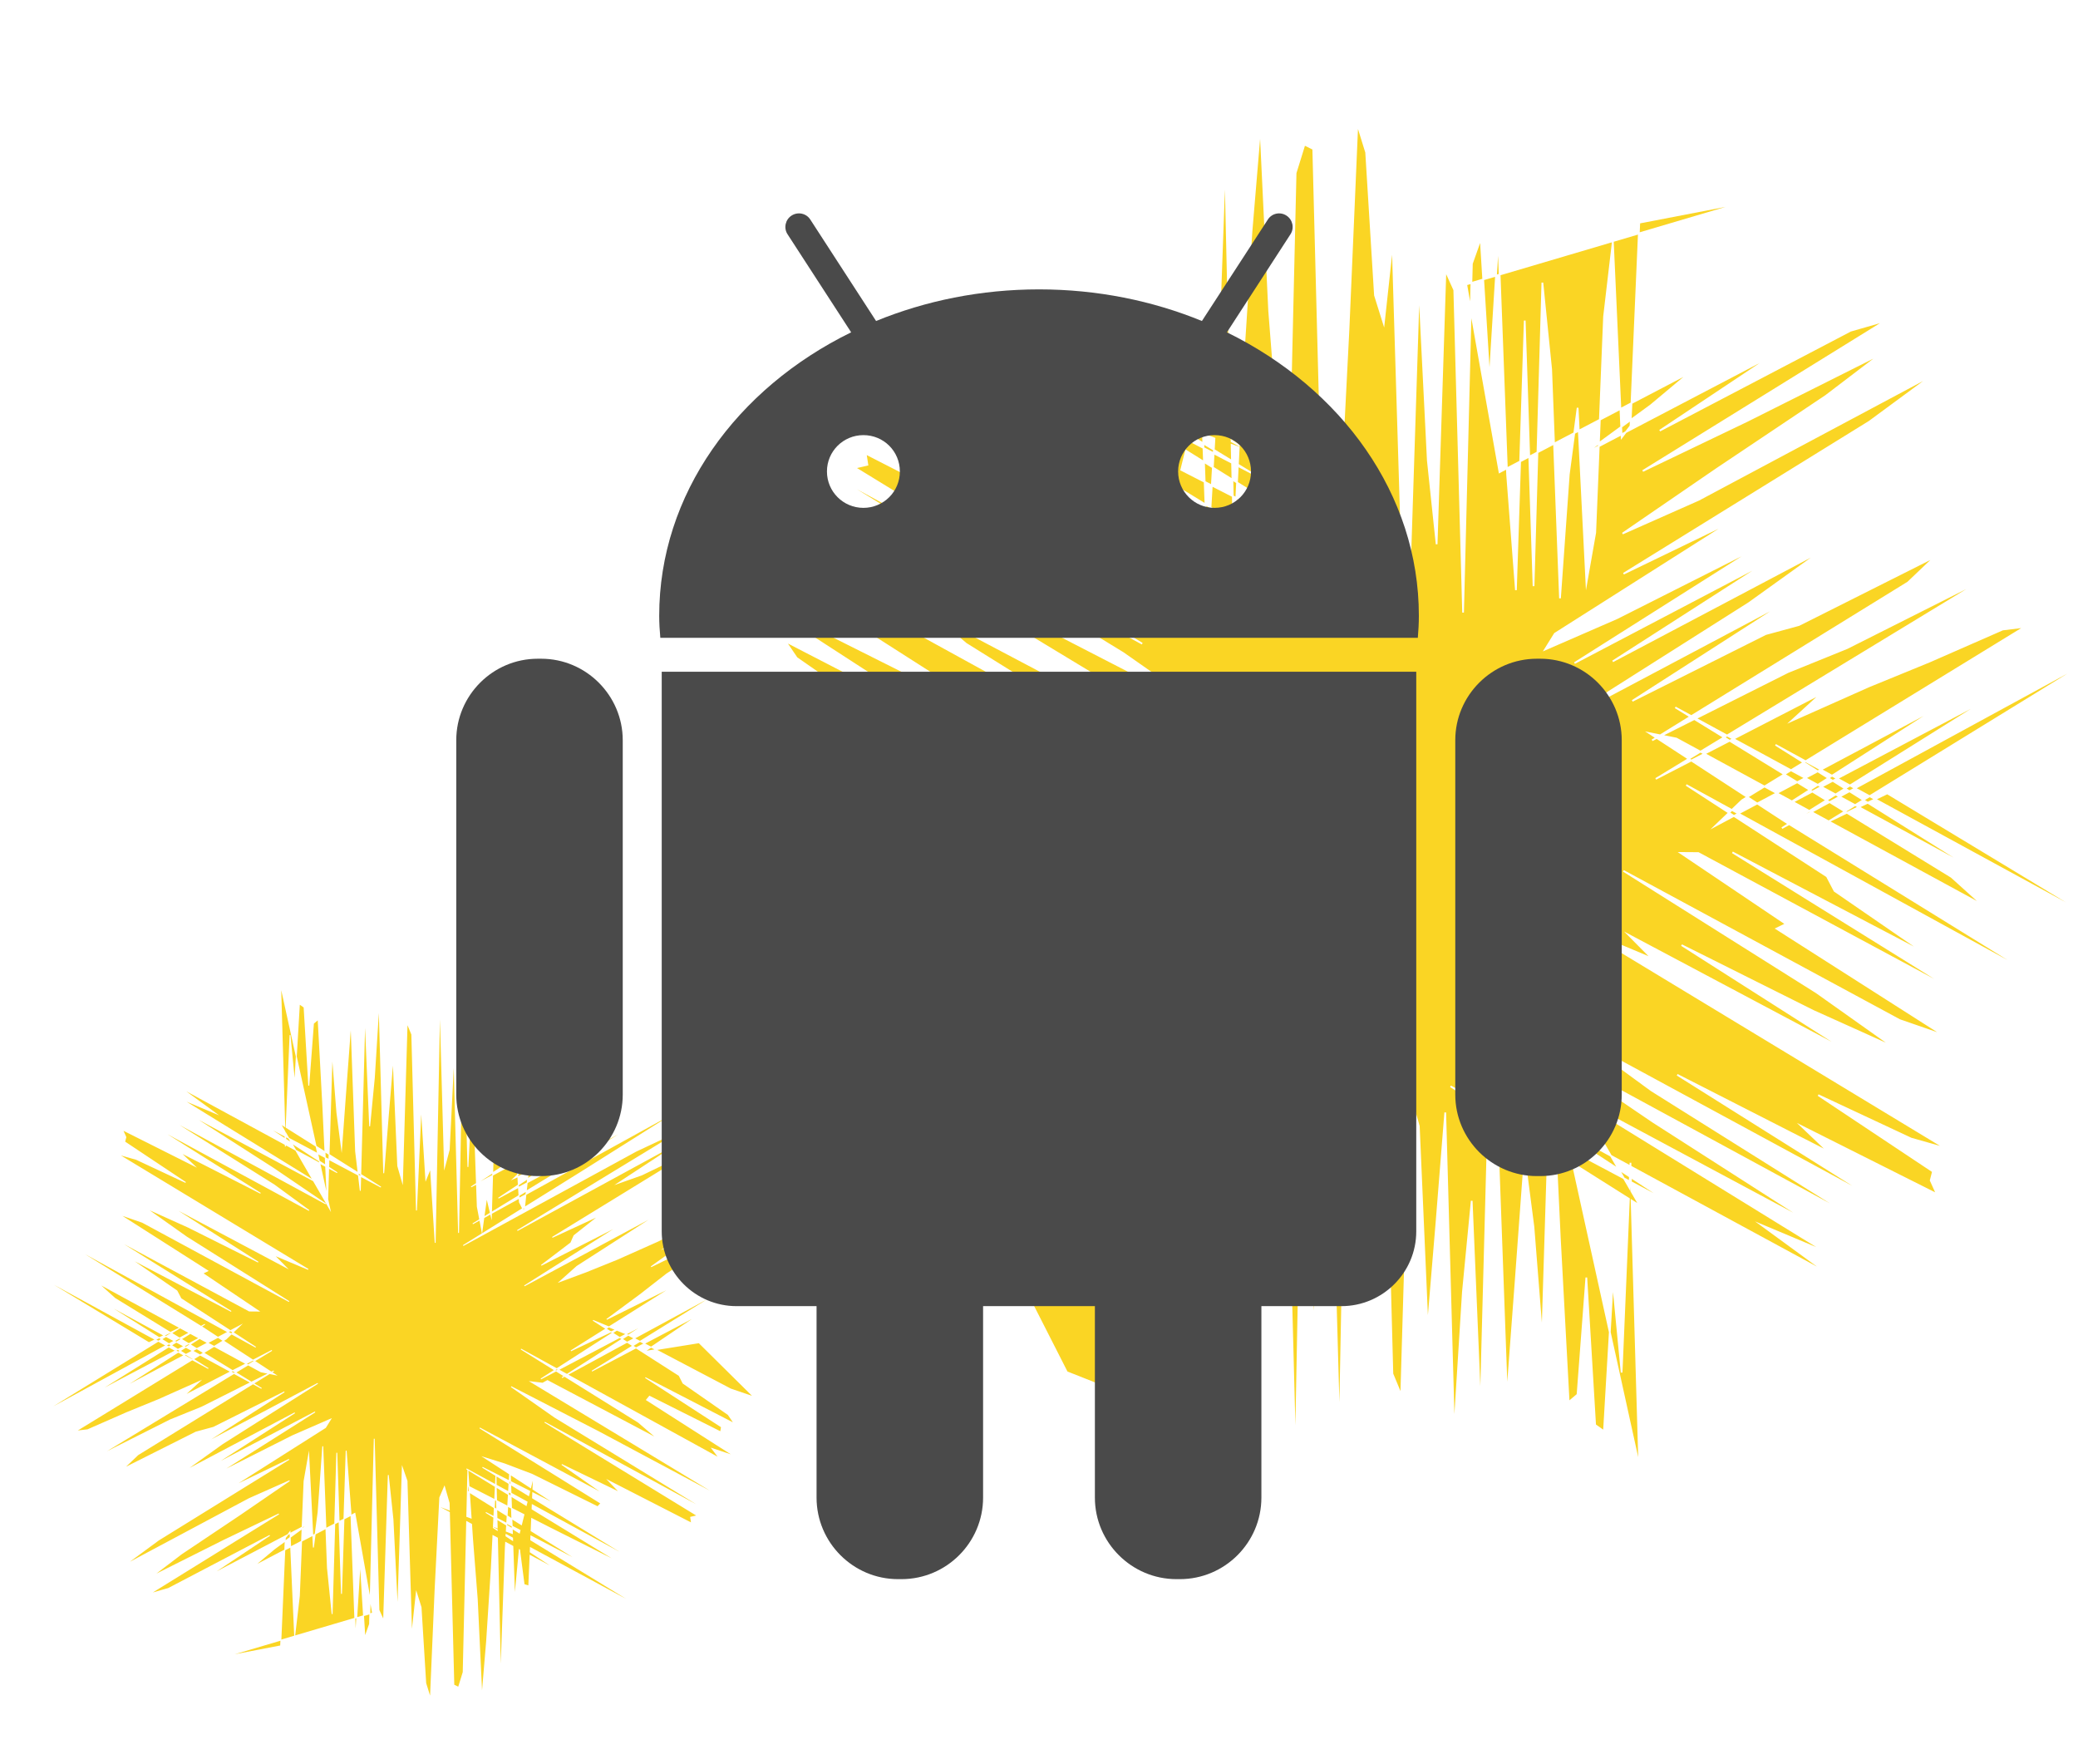 <svg width="86" height="73" viewBox="0 0 86 73" fill="none" xmlns="http://www.w3.org/2000/svg">
    <path d="M66.659 55.124L66.756 53.468L67.077 56.8L67.147 56.798L67.451 49.59L65.117 48.118L65.01 47.633L67.181 48.785L67.465 49.276L67.472 49.106L67.478 49.298L67.759 49.783L67.487 49.612L67.798 60.297L66.659 55.124H66.659ZM66.051 58.95L65.687 52.863H65.617L65.253 57.693L64.953 57.946L64.592 51.253L64.427 47.767L65.053 48.161L66.587 55.129L66.35 59.16L66.051 58.949V58.95ZM53.286 46.522H53.216L52.893 52.995L52.621 45.26L53.018 45.001L52.982 44.94L52.617 45.138L52.557 43.432L52.369 42.445L52.894 42.124L52.859 42.063L52.35 42.344L52.16 41.351L53.638 40.431L53.603 40.371L40.133 47.722L36.792 49.291L49.421 41.601L49.386 41.54L36.977 48.303L41.852 45.107L39.696 45.869L35.863 47.719L46.693 41.07L46.66 41.008L43.271 42.574L45.016 41.195L45.261 40.633L47.555 38.89L47.517 38.831L41.926 41.682L48.869 37.29L48.834 37.229L39.186 42.407L44.778 38.809L46.257 37.491L44.035 38.316L41.602 39.299L38.422 40.714L33.194 43.35L38.214 40.054L36.212 40.779L39.003 38.777L38.967 38.716L34.151 41.075L32.638 41.59L37.786 38.217L39.861 36.599L42.459 34.679L42.423 34.619L37.794 36.919L42.269 34.102L43.493 34.604L43.526 34.542L42.556 33.922L45.247 32.228L45.213 32.166L42.107 33.635L42.049 33.597L46.332 30.843L49.102 32.366L49.138 32.305L46.558 30.698L47.586 30.037L47.55 29.976L46.385 30.59L45.808 30.23L45.948 30.14L45.912 30.08L45.727 30.18L39.997 26.609L38.732 25.526L47.055 29.92L47.437 29.712L48.51 29.841L34.398 21.304L43.07 25.937L49.864 29.437L49.901 29.377L46.501 26.994L35.461 20.244L47.255 26.668L47.29 26.607L35.469 19.368L35.938 19.26L35.872 18.833L42.482 22.219L41.566 21.265L45.926 23.377L45.961 23.316L42.995 21.243L52.317 26.223L52.352 26.162L42.944 20.315L43.152 20.091L48.25 22.615L50.371 23.417L52.211 23.993L50.041 22.583L50.068 22.126L52.105 23.156L52.139 23.095L51.106 22.462L51.137 21.828L53.349 23.033L53.384 22.972L53.291 22.915L53.375 19.271L52.962 19.116L53.098 21.114L51.231 19.949L51.261 19.336L51.84 19.638L51.875 19.576L51.268 19.205L51.303 18.495L50.935 18.358L50.949 19.011L50.272 18.596L50.299 18.12L49.749 17.913L49.762 18.284L49.219 17.951L49.149 18.235L49.772 18.559L49.79 19.05L49.06 18.595L48.845 19.462L49.821 19.961L49.852 20.81L48.687 20.097L48.6 20.445L49.863 21.133L49.883 21.713L48.496 20.863L48.393 21.279L49.895 22.038L49.911 22.498L48.343 21.479L48.195 22.078L48.224 21.401L46.782 20.463L48.233 21.196L48.253 20.714L41.446 16.545L48.272 20.265L48.29 19.854L42.053 16.037L46.869 18.451L48.319 19.191L48.363 18.158L45.106 16.126L48.377 17.831L48.393 17.445L40.905 12.863L48.416 16.924L48.433 16.507L46.867 15.474L48.442 16.314L48.544 13.924L48.844 14.017L49.195 16.716L49.279 16.761L49.59 13.412L49.717 16.994L50.346 17.33L50.371 16.887L50.694 7.838L50.918 17.635L51.334 17.858L51.466 15.216L51.831 9.564L52.151 5.745L52.49 12.867L52.855 17.528L52.935 18.712L53.382 18.951L53.655 7.166L54.006 6.033L54.315 6.186L54.662 19.633L55.404 20.029L54.665 19.752L54.681 20.346L55.074 21.719L55.48 20.776L55.845 13.619L56.201 5.337L56.504 6.311L56.869 12.226L57.285 13.554L57.613 10.542L57.963 22.069L58.392 23.299L58.735 12.632L59.057 19.065L59.422 22.525L59.492 22.522L59.852 11.347L60.151 12.008L60.516 25.35H60.586L60.894 13.169L62.033 19.594L62.33 19.438L62.338 19.647L62.703 24.424L62.773 24.422L62.947 19.115L63.256 18.953L63.432 24.256H63.503L63.663 18.741L64.282 18.417L64.527 24.76L64.597 24.762L64.962 19.633L65.186 17.944L65.307 17.881L65.636 24.427L66.055 22.047L66.201 18.489L67.076 18.031L67.084 18.201L67.306 17.911L72.829 15.02L68.671 17.792L68.707 17.852L76.6 13.719L77.803 13.374L67.968 19.461L68.002 19.523L72.316 17.455L77.527 14.843L75.546 16.352L71.008 19.391L67.131 22.05L67.165 22.111L70.319 20.713L79.591 15.766L77.341 17.423L67.173 23.711L67.207 23.773L71.124 21.881L64.323 26.198L63.851 26.957L66.933 25.615L72.075 23.022L65.144 27.408L65.179 27.47L72.52 23.617L66.724 27.339L66.759 27.399L74.941 23.076L72.358 24.929L64.933 29.634L64.968 29.695L73.257 25.299L67.536 28.974L67.571 29.035L73.087 26.273L74.463 25.898L79.888 23.174L78.941 24.076L69.996 29.593L69.349 29.242L69.314 29.303L69.892 29.658L68.704 30.391L68.081 30.266L68.483 30.527L68.356 30.605L68.391 30.666L68.564 30.579L69.823 31.401L68.507 32.202L68.541 32.263L69.995 31.513L72.248 32.981L72.074 33.088L71.669 33.475L69.803 32.453L69.767 32.513L71.5 33.639L70.786 34.323L71.758 33.806L75.582 36.29L75.897 36.891L79.211 39.172L71.715 35.24L71.679 35.302L80.05 40.51L70.296 35.265L69.432 35.259L73.845 38.231L73.447 38.424L80.169 42.712L78.631 42.18L67.204 36.008L67.169 36.068L75.158 41.098L78.047 43.147L75.054 41.799L69.61 39.079L69.575 39.14L75.8 43.108L67.212 38.546L68.225 39.568L65.708 38.511L65.677 38.573L80.287 47.418L79.105 47.083L75.263 45.286L75.228 45.347L79.957 48.495L79.866 48.849L80.086 49.339L74.364 46.467L75.48 47.53L69.429 44.445L69.394 44.506L76.66 49.072L65.648 43.105L65.611 43.164L68.324 45.15L75.726 49.794L64.353 43.619L64.316 43.678L68.389 46.449L74.214 50.183L65.315 45.419L64.229 43.54V43.525H64.22L63.919 43.006L64.142 44.019L64.07 46.38L63.458 46.048L63.422 46.108L64.065 46.527L64.049 47.046L61.815 45.861L61.673 44.664L61.602 44.667L61.574 45.733L60.048 44.923L60.012 44.983L61.568 45.964L61.265 57.361L60.943 49.691L60.873 49.688L60.508 53.466L60.192 58.518L59.848 46.035L59.778 46.032L59.413 50.613L59.095 54.421L58.754 46.593L58.326 45.102L57.96 57.565L57.661 56.844L57.296 43.136H57.225L56.89 50.623L56.557 45.369L56.193 46.262L55.838 40.611L55.768 40.612L55.432 58.02L55.102 46.239L54.675 47.863L54.357 54.235L54.017 41.387H53.946L53.611 58.978L53.287 46.521L53.286 46.522ZM50.935 18.286L51.305 18.487L51.309 18.403L50.932 18.154L50.935 18.286ZM49.741 17.641L50.311 17.949L50.323 17.753L49.731 17.363L49.741 17.641ZM44.178 56.755L42.389 53.24L48.383 49.436L48.112 58.312L44.177 56.755H44.178ZM49.64 49.703L49.576 48.68L49.697 48.604L49.662 48.543L49.571 48.587L49.492 47.305L51.285 46.134L51.028 54.508L50.725 55.472L50.369 46.983H50.299L49.965 58.024L49.64 49.703ZM62.038 47.74L61.848 46.14L64.034 47.519L63.812 54.731L63.498 50.767L63.088 47.605L62.698 52.923L62.38 57.176L62.038 47.74ZM67.517 48.248L67.514 48.116H67.443L67.44 48.206L66.694 47.802L65.419 45.597L75.166 51.606L72.634 50.543L75.194 52.413L67.518 48.249L67.517 48.248ZM47.479 48.619L48.427 47.999L48.392 49.156L45.166 50.715L42.524 51.871L47.479 48.619ZM48.464 46.794L48.446 47.399L41.907 50.943L48.465 46.794H48.464ZM44.401 46.183L48.799 43.445L48.7 44.358L37.501 50.533L44.402 46.184L44.401 46.183ZM67.535 48.895L67.532 48.783L68.438 49.374L67.535 48.895H67.535ZM48.461 49.201L49.144 48.871L48.458 49.306L48.462 49.201H48.461ZM48.662 44.71L48.601 45.271L41.542 49.059L48.661 44.71H48.662ZM67.232 48.733L67.097 48.501L67.418 48.709L67.413 48.83L67.232 48.734V48.733ZM64.862 46.961L64.844 46.878L66.642 47.854L66.888 48.28L64.862 46.961ZM48.514 47.441L49.4 46.961L49.419 47.267L48.502 47.866L48.514 47.441ZM64.106 47.481L64.116 47.16L64.334 47.276L64.351 47.636L64.106 47.481ZM64.403 47.232L64.379 46.73L64.799 47.004L64.908 47.5L64.403 47.232V47.232ZM48.558 45.672L48.51 46.121L46.442 47.078L48.557 45.672H48.558ZM49.408 45.944L49.903 45.476L49.394 45.712L49.359 45.141L50.894 44.121L50.858 44.06L49.343 44.874L49.308 44.316L51.38 43.05L51.294 45.856L49.464 46.847L49.409 45.944H49.408ZM64.37 46.542L64.281 44.647L64.742 46.743L64.37 46.541V46.542ZM48.545 46.447L48.576 46.167L49.33 45.819L49.335 45.916L48.556 46.653L48.538 46.664L48.545 46.447H48.545ZM64.196 46.527L64.301 46.585V46.597L64.196 46.528V46.527ZM61.64 45.925L61.642 45.847L61.75 45.904L61.761 46.001L61.64 45.925ZM51.363 45.898L52.261 45.411L51.36 46L51.363 45.898ZM48.667 45.316L49.278 44.988L49.285 45.105L48.644 45.531L48.667 45.316ZM48.766 44.4L49.226 44.146L49.234 44.277L48.747 44.575L48.766 44.4ZM49.274 43.773L49.033 43.299L52.144 41.362L51.98 42.549L51.506 42.81L51.401 42.373L51.385 42.877L49.29 44.032L49.274 43.773V43.773ZM51.539 42.952L51.958 42.696L51.782 43.966L51.539 42.952H51.539ZM48.897 43.189L48.94 43.274L48.884 43.309L48.897 43.189ZM51.454 42.918L51.458 42.916V42.919L51.454 42.922V42.918ZM72.019 33.666L72.724 33.291L73.862 34.033L73.959 34.093L73.728 34.238L73.763 34.298L74.045 34.145L83.089 39.731L72.02 33.666H72.019ZM77.681 33.074L78.105 32.87L85.506 37.343L77.681 33.074V33.074ZM75.763 33.994L76.433 33.672L80.74 36.316L81.813 37.284L75.763 33.994ZM39.844 32.977L40.215 33.172L34.619 36.211L39.844 32.977ZM77.003 33.399L77.296 33.259L80.851 35.489L77.003 33.399H77.003ZM38.984 32.525L39.437 32.764L35.807 34.675L38.984 32.525ZM41.826 33.844L42.102 33.714L42.424 33.92L42.262 34.022L41.826 33.843L41.826 33.844ZM40.761 33.459L40.846 33.504L39.972 33.965L40.761 33.46V33.459ZM75.041 33.602L75.718 33.233L76.282 33.58L75.681 33.95L75.041 33.602ZM40.997 33.504L41.423 33.28L41.918 33.596L41.648 33.77L40.997 33.504V33.504ZM71.613 33.627L71.681 33.561L71.871 33.665L71.762 33.724L71.613 33.627V33.627ZM74.884 33.596L74.894 33.602L74.751 33.68L74.884 33.597V33.596ZM76.417 33.58L76.779 33.357L76.849 33.395L76.438 33.592L76.417 33.58ZM74.272 33.184L75.006 32.797L75.523 33.114L74.881 33.516L74.272 33.184ZM40.365 33.171L40.846 32.91L41.167 33.116L40.758 33.378L40.365 33.171L40.365 33.171ZM76.207 32.967L76.541 32.785L77.052 33.106L76.775 33.276L76.206 32.967L76.207 32.967ZM72.379 32.982L73.026 32.586L73.457 32.821L72.727 33.209L72.379 32.982ZM41.297 33.116L45.534 30.404L46.122 30.727L41.426 33.198L41.298 33.116H41.297ZM77.186 33.107L77.377 32.989L77.526 33.07L77.3 33.178L77.186 33.107ZM75.656 33.113L75.969 32.917L76.06 32.967L75.72 33.152L75.656 33.113ZM73.606 32.822L74.378 32.411L74.833 32.69L74.159 33.122L73.606 32.821V32.822ZM76.846 32.619L85.562 27.873L77.375 32.907L76.846 32.619H76.846ZM39.589 32.764L40.152 32.467L40.34 32.587L39.841 32.896L39.589 32.764ZM75.456 32.559L75.849 32.352L76.294 32.631L75.966 32.836L75.455 32.559H75.456ZM40.472 32.588L43.609 30.647L43.573 30.586L40.156 32.385L36.822 30.252L36.519 29.656L32.996 27.202L32.609 26.631L39.413 30.142L39.448 30.082L33.535 26.251L33.587 25.935L39.113 28.705L39.392 28.367L32.774 24.14L34.336 24.659L33.801 23.952L45.425 30.342L40.849 32.827L40.474 32.587L40.472 32.588ZM31.121 28.695L32.768 29.257L38.499 32.271L35.26 32.791L31.121 28.695ZM74.966 32.689L75.233 32.518L75.306 32.558L75.009 32.716L74.966 32.689ZM76.427 32.631L76.564 32.545L76.699 32.619L76.544 32.704L76.427 32.631ZM70.613 31.194L71.582 30.694L73.778 32.043L73.024 32.505L70.613 31.194ZM76.107 32.215L81.557 29.337L76.562 32.463L76.107 32.214V32.215ZM38.719 32.306L39.326 32.209L38.98 32.444L38.719 32.306ZM74.785 32.195L75.225 31.96L75.603 32.197L75.23 32.437L74.785 32.195V32.195ZM73.912 32.043L74.121 31.915L74.636 32.194L74.38 32.33L73.912 32.043ZM75.735 32.196L75.822 32.14L75.958 32.215L75.852 32.271L75.735 32.197V32.196ZM75.435 31.848L79.608 29.628L75.819 32.058L75.435 31.848ZM74.711 31.553L74.728 31.543L75.287 31.848L75.229 31.878L74.711 31.553V31.553ZM71.808 30.577L75.171 28.843L73.965 29.947L77.349 28.44L79.862 27.411L82.889 26.085L83.648 25.992L74.726 31.461L73.497 30.791L73.462 30.851L74.578 31.552L74.121 31.832L71.809 30.576L71.808 30.577ZM69.956 31.402L70.377 31.146L70.463 31.192L70 31.431L69.956 31.402H69.956ZM69.389 30.528L68.872 30.424L70.12 29.797L71.284 30.512L70.375 31.064L69.389 30.528ZM46.27 30.728L46.381 30.67L46.426 30.698L46.329 30.76L46.27 30.728ZM71.42 30.512L71.477 30.477L71.658 30.575L71.584 30.613L71.42 30.511V30.512ZM70.251 29.732L74.008 27.845L76.458 26.852L81.378 24.376L71.475 30.396L70.251 29.731V29.732ZM51.15 21.604L51.197 20.662L53.136 21.653L53.218 22.869L51.15 21.604ZM50.086 21.837L50.118 21.272L51.013 21.759L51.028 22.414L50.085 21.837H50.086ZM49.965 21.994L49.959 21.842L50.013 21.875L50.004 22.015L49.964 21.994H49.965ZM53.203 21.609L53.178 21.247L53.239 21.285L53.22 21.618L53.203 21.609ZM50.135 20.983L50.184 20.145L50.986 20.555L51.008 21.517L50.135 20.983H50.135ZM49.933 21.091L49.928 20.939L50.063 21.021L50.055 21.157L49.933 21.091ZM51.056 20.512L51.042 19.913L51.16 19.987L51.132 20.55L51.056 20.511V20.512ZM49.892 19.917L49.866 19.179L50.159 19.362L50.12 20.033L49.892 19.916V19.917ZM50.232 19.325L50.261 18.814L50.955 19.175L50.969 19.785L50.232 19.325ZM62.101 11.389L66.71 10.027L66.35 13.097L66.177 17.346L65.372 17.768L65.327 16.874L65.256 16.871L65.12 17.899L64.349 18.303L64.232 15.28L63.868 11.692L63.797 11.695L63.594 18.698L63.323 18.84L63.138 13.264H63.068L62.878 19.073L62.397 19.325L62.1 11.389H62.101ZM49.842 18.516L49.839 18.412L50.202 18.633L50.197 18.7L49.842 18.515V18.516ZM66.133 18.412L66.132 18.447L65.969 18.532L66.133 18.412ZM66.246 17.39L67.029 16.98L67.059 17.649L66.21 18.269L66.246 17.39ZM67.131 17.683L67.452 17.449L67.445 17.615L67.26 17.856L67.142 17.918L67.131 17.683ZM67.555 16.704L69.667 15.599L68.296 16.746L67.528 17.306L67.555 16.704ZM66.786 10.004L67.788 9.708L67.486 16.661L67.095 16.866L66.786 10.003V10.004ZM61.421 11.589L61.876 11.455L61.645 15.195L61.421 11.589ZM60.722 11.796L60.859 11.756L60.841 12.469L60.722 11.796V11.796ZM60.951 10.915L61.256 10.055L61.347 11.538L60.932 11.661L60.951 10.915V10.915ZM62 10.585L62.028 11.337L61.952 11.359L62 10.585ZM67.878 9.243L71.417 8.561L67.862 9.612L67.878 9.243Z" fill="#FAD524"/>
    <path d="M12.244 43.722L12.193 44.602L12.022 42.832L11.985 42.833L11.823 46.662L13.063 47.444L13.12 47.701L11.967 47.089L11.816 46.828L11.812 46.919L11.809 46.817L11.66 46.559L11.804 46.65L11.639 40.974L12.244 43.722H12.244ZM12.567 41.69L12.76 44.923H12.798L12.991 42.358L13.15 42.224L13.342 45.778L13.429 47.63L13.097 47.42L12.282 43.719L12.408 41.578L12.567 41.69V41.69ZM19.347 48.291H19.384L19.556 44.853L19.701 48.962L19.489 49.099L19.509 49.131L19.703 49.026L19.735 49.932L19.834 50.457L19.555 50.627L19.574 50.66L19.845 50.51L19.945 51.038L19.16 51.526L19.179 51.559L26.334 47.654L28.108 46.82L21.4 50.905L21.419 50.938L28.01 47.345L25.421 49.043L26.566 48.638L28.602 47.656L22.849 51.187L22.867 51.22L24.667 50.388L23.74 51.121L23.61 51.419L22.392 52.345L22.411 52.376L25.381 50.862L21.693 53.195L21.712 53.227L26.837 50.477L23.866 52.388L23.081 53.088L24.261 52.65L25.553 52.128L27.242 51.376L30.02 49.976L27.353 51.727L28.416 51.342L26.934 52.405L26.953 52.437L29.511 51.185L30.315 50.911L27.58 52.703L26.478 53.562L25.098 54.582L25.117 54.614L27.576 53.392L25.199 54.888L24.549 54.621L24.532 54.654L25.047 54.984L23.617 55.883L23.635 55.916L25.285 55.136L25.316 55.156L23.041 56.619L21.569 55.81L21.55 55.843L22.921 56.696L22.375 57.047L22.394 57.08L23.013 56.754L23.319 56.945L23.245 56.992L23.264 57.025L23.362 56.971L26.406 58.868L27.078 59.444L22.657 57.109L22.454 57.22L21.884 57.151L29.38 61.686L24.774 59.225L21.165 57.366L21.145 57.398L22.951 58.664L28.815 62.249L22.551 58.837L22.532 58.869L28.811 62.714L28.562 62.772L28.597 62.998L25.086 61.2L25.573 61.706L23.257 60.585L23.238 60.617L24.813 61.718L19.862 59.073L19.843 59.106L24.84 62.212L24.73 62.33L22.022 60.99L20.895 60.563L19.918 60.258L21.071 61.007L21.057 61.249L19.975 60.702L19.956 60.735L20.505 61.071L20.488 61.408L19.314 60.767L19.295 60.8L19.345 60.83L19.3 62.766L19.519 62.848L19.447 61.787L20.439 62.406L20.423 62.731L20.115 62.571L20.097 62.604L20.419 62.801L20.401 63.178L20.596 63.251L20.588 62.904L20.948 63.124L20.934 63.377L21.226 63.487L21.219 63.29L21.507 63.467L21.545 63.316L21.214 63.144L21.204 62.883L21.592 63.125L21.706 62.665L21.188 62.4L21.172 61.948L21.79 62.327L21.836 62.142L21.166 61.777L21.155 61.469L21.891 61.92L21.946 61.699L21.149 61.296L21.14 61.052L21.973 61.593L22.052 61.275L22.036 61.635L22.802 62.133L22.031 61.743L22.02 62L25.636 64.214L22.01 62.238L22.001 62.456L25.314 64.484L22.756 63.201L21.986 62.808L21.962 63.357L23.692 64.436L21.955 63.531L21.946 63.736L25.923 66.169L21.934 64.013L21.925 64.234L22.757 64.782L21.92 64.336L21.866 65.606L21.707 65.557L21.52 64.123L21.476 64.099L21.31 65.878L21.243 63.975L20.909 63.797L20.895 64.032L20.724 68.839L20.605 63.635L20.384 63.517L20.314 64.92L20.12 67.922L19.95 69.95L19.77 66.168L19.576 63.692L19.534 63.063L19.296 62.936L19.151 69.195L18.965 69.797L18.801 69.716L18.617 62.573L18.222 62.363L18.615 62.51L18.607 62.195L18.398 61.466L18.182 61.967L17.988 65.768L17.799 70.167L17.638 69.65L17.444 66.508L17.223 65.803L17.049 67.402L16.863 61.28L16.635 60.627L16.453 66.292L16.282 62.875L16.088 61.037L16.051 61.039L15.86 66.975L15.701 66.624L15.507 59.537H15.47L15.306 66.007L14.701 62.594L14.543 62.677L14.539 62.566L14.345 60.029L14.308 60.03L14.216 62.849L14.051 62.934L13.958 60.118H13.92L13.835 63.047L13.506 63.22L13.377 59.85L13.339 59.849L13.146 62.574L13.027 63.471L12.962 63.504L12.787 60.027L12.565 61.291L12.487 63.181L12.022 63.425L12.018 63.334L11.9 63.488L8.967 65.024L11.175 63.552L11.156 63.52L6.964 65.715L6.325 65.898L11.549 62.665L11.531 62.632L9.239 63.731L6.472 65.118L7.524 64.316L9.934 62.702L11.993 61.29L11.975 61.257L10.3 62L5.375 64.628L6.57 63.748L11.971 60.407L11.953 60.375L9.872 61.379L13.485 59.087L13.735 58.683L12.099 59.396L9.367 60.773L13.049 58.444L13.03 58.411L9.131 60.457L12.21 58.481L12.191 58.448L7.845 60.745L9.217 59.761L13.161 57.261L13.142 57.229L8.74 59.564L11.778 57.612L11.76 57.58L8.83 59.047L8.099 59.246L5.218 60.693L5.721 60.214L10.472 57.283L10.815 57.47L10.834 57.437L10.527 57.249L11.158 56.859L11.489 56.926L11.275 56.787L11.342 56.746L11.324 56.713L11.232 56.759L10.563 56.323L11.263 55.898L11.244 55.865L10.472 56.264L9.276 55.483L9.368 55.427L9.583 55.221L10.574 55.764L10.593 55.732L9.673 55.134L10.052 54.771L9.536 55.045L7.504 53.726L7.337 53.407L5.577 52.195L9.559 54.283L9.577 54.251L5.131 51.484L10.312 54.27L10.771 54.274L8.427 52.695L8.639 52.592L5.068 50.315L5.885 50.597L11.954 53.876L11.973 53.844L7.73 51.172L6.195 50.084L7.785 50.8L10.677 52.245L10.695 52.212L7.389 50.105L11.95 52.528L11.412 51.985L12.749 52.547L12.766 52.513L5.005 47.815L5.633 47.993L7.674 48.948L7.692 48.915L5.181 47.243L5.229 47.055L5.112 46.795L8.151 48.321L7.558 47.756L10.773 49.395L10.791 49.362L6.932 46.937L12.781 50.106L12.801 50.075L11.36 49.02L7.428 46.553L13.469 49.833L13.489 49.802L11.325 48.33L8.231 46.346L12.958 48.877L13.535 49.875V49.883H13.54L13.699 50.159L13.581 49.621L13.619 48.367L13.944 48.543L13.963 48.511L13.622 48.288L13.631 48.013L14.817 48.642L14.893 49.278L14.93 49.276L14.945 48.711L15.756 49.141L15.774 49.109L14.948 48.587L15.109 42.534L15.28 46.608L15.317 46.609L15.511 44.603L15.679 41.92L15.862 48.55L15.899 48.551L16.093 46.118L16.262 44.096L16.443 48.253L16.67 49.045L16.865 42.426L17.024 42.809L17.217 50.09H17.255L17.433 46.113L17.61 48.904L17.803 48.429L17.992 51.431L18.029 51.43L18.207 42.184L18.382 48.442L18.61 47.579L18.779 44.194L18.959 51.019H18.997L19.175 41.675L19.347 48.292L19.347 48.291ZM20.596 63.289L20.399 63.182L20.397 63.227L20.598 63.359L20.596 63.289ZM21.23 63.632L20.927 63.468L20.921 63.572L21.235 63.779L21.23 63.632ZM24.185 42.856L25.135 44.723L21.951 46.743L22.096 42.029L24.186 42.856H24.185ZM21.284 46.602L21.318 47.145L21.254 47.185L21.272 47.218L21.321 47.194L21.363 47.875L20.41 48.497L20.547 44.049L20.707 43.537L20.897 48.047H20.934L21.111 42.182L21.284 46.602ZM14.698 47.644L14.799 48.494L13.638 47.762L13.756 43.931L13.923 46.037L14.141 47.716L14.348 44.891L14.517 42.632L14.698 47.644ZM11.788 47.374L11.79 47.444H11.828L11.829 47.397L12.225 47.611L12.902 48.782L7.725 45.591L9.07 46.155L7.711 45.162L11.788 47.374L11.788 47.374ZM22.432 47.178L21.928 47.507L21.947 46.892L23.66 46.064L25.063 45.45L22.432 47.178ZM21.908 48.147L21.918 47.825L25.392 45.943L21.908 48.147H21.908ZM24.066 48.471L21.731 49.925L21.783 49.441L27.732 46.161L24.066 48.471L24.066 48.471ZM11.778 47.031L11.78 47.09L11.299 46.776L11.779 47.031H11.778ZM21.91 46.868L21.547 47.044L21.912 46.812L21.91 46.868H21.91ZM21.803 49.254L21.836 48.956L25.585 46.944L21.804 49.254H21.803ZM11.94 47.117L12.011 47.24L11.841 47.129L11.844 47.065L11.94 47.116V47.117ZM13.199 48.058L13.208 48.102L12.253 47.584L12.122 47.357L13.199 48.058ZM21.882 47.803L21.412 48.058L21.401 47.895L21.888 47.577L21.882 47.803ZM13.6 47.782L13.595 47.952L13.479 47.891L13.47 47.7L13.6 47.782ZM13.443 47.914L13.455 48.18L13.232 48.035L13.174 47.772L13.443 47.914V47.914ZM21.858 48.743L21.884 48.504L22.982 47.996L21.859 48.743H21.858ZM21.407 48.598L21.144 48.846L21.415 48.721L21.433 49.025L20.617 49.566L20.637 49.599L21.442 49.166L21.46 49.463L20.36 50.135L20.405 48.645L21.377 48.118L21.407 48.598H21.407ZM13.46 48.281L13.507 49.287L13.262 48.174L13.46 48.281V48.281ZM21.865 48.331L21.849 48.48L21.449 48.665L21.446 48.613L21.86 48.221L21.869 48.216L21.866 48.331H21.865ZM13.552 48.288L13.496 48.258V48.251L13.552 48.288V48.288ZM14.91 48.608L14.909 48.65L14.851 48.62L14.845 48.568L14.91 48.608ZM20.369 48.623L19.892 48.881L20.37 48.568L20.369 48.623ZM21.8 48.932L21.476 49.106L21.472 49.044L21.813 48.818L21.8 48.932ZM21.748 49.418L21.504 49.553L21.5 49.483L21.758 49.325L21.748 49.418ZM21.478 49.752L21.606 50.003L19.954 51.032L20.041 50.402L20.293 50.263L20.349 50.495L20.357 50.227L21.47 49.614L21.478 49.751V49.752ZM20.275 50.187L20.052 50.323L20.146 49.649L20.275 50.187H20.275ZM21.679 50.062L21.655 50.017L21.685 49.998L21.679 50.062ZM20.32 50.205L20.318 50.206V50.205L20.32 50.203V50.205ZM9.397 55.12L9.022 55.319L8.418 54.925L8.366 54.893L8.489 54.816L8.471 54.784L8.321 54.865L3.517 51.898L9.396 55.12H9.397ZM6.39 55.434L6.165 55.542L2.233 53.167L6.39 55.434V55.434ZM7.408 54.946L7.052 55.116L4.765 53.712L4.195 53.198L7.408 54.946ZM26.487 55.486L26.29 55.382L29.262 53.768L26.487 55.486ZM6.75 55.261L6.594 55.336L4.706 54.151L6.749 55.261H6.75ZM26.944 55.726L26.703 55.599L28.631 54.584L26.944 55.726ZM25.434 55.025L25.288 55.094L25.117 54.985L25.203 54.931L25.434 55.026L25.434 55.025ZM26 55.23L25.955 55.206L26.419 54.961L26 55.229V55.23ZM7.792 55.154L7.432 55.35L7.132 55.166L7.452 54.969L7.792 55.154ZM25.875 55.206L25.648 55.325L25.386 55.157L25.529 55.064L25.875 55.206V55.206ZM9.613 55.141L9.576 55.175L9.476 55.12L9.534 55.089L9.613 55.14V55.141ZM7.875 55.157L7.87 55.154L7.946 55.112L7.875 55.156V55.157ZM7.061 55.166L6.869 55.284L6.832 55.264L7.05 55.159L7.061 55.166ZM8.2 55.376L7.811 55.581L7.536 55.413L7.877 55.2L8.2 55.376ZM26.21 55.383L25.955 55.521L25.784 55.412L26.002 55.273L26.21 55.383L26.21 55.383ZM7.172 55.491L6.995 55.588L6.724 55.417L6.871 55.327L7.173 55.491L7.172 55.491ZM9.206 55.483L8.862 55.694L8.633 55.569L9.021 55.362L9.206 55.483ZM25.715 55.412L23.465 56.853L23.153 56.681L25.646 55.368L25.715 55.412H25.715ZM6.653 55.417L6.551 55.479L6.472 55.436L6.592 55.379L6.653 55.417ZM7.465 55.413L7.299 55.517L7.251 55.491L7.431 55.393L7.465 55.413ZM8.554 55.568L8.144 55.787L7.902 55.638L8.26 55.409L8.554 55.569V55.568ZM6.833 55.676L2.204 58.197L6.552 55.523L6.833 55.676H6.833ZM26.623 55.599L26.323 55.757L26.224 55.693L26.489 55.529L26.623 55.599ZM7.572 55.708L7.362 55.818L7.126 55.67L7.301 55.56L7.572 55.708H7.572ZM26.153 55.692L24.488 56.723L24.506 56.756L26.322 55.8L28.092 56.933L28.253 57.25L30.125 58.553L30.33 58.857L26.716 56.991L26.698 57.023L29.838 59.059L29.811 59.226L26.875 57.755L26.727 57.934L30.242 60.18L29.413 59.904L29.697 60.279L23.523 56.885L25.953 55.565L26.153 55.693L26.153 55.692ZM31.121 57.76L30.246 57.462L27.201 55.861L28.922 55.584L31.121 57.76ZM7.832 55.639L7.69 55.729L7.651 55.708L7.809 55.624L7.832 55.639ZM7.055 55.67L6.983 55.715L6.911 55.676L6.994 55.631L7.055 55.67ZM10.144 56.433L9.629 56.698L8.462 55.982L8.863 55.736L10.144 56.433ZM7.226 55.891L4.331 57.419L6.984 55.759L7.226 55.891V55.891ZM27.085 55.842L26.762 55.894L26.946 55.769L27.085 55.842ZM7.928 55.901L7.694 56.026L7.493 55.9L7.692 55.773L7.928 55.901V55.901ZM8.391 55.982L8.28 56.05L8.007 55.902L8.143 55.83L8.391 55.982ZM7.423 55.901L7.377 55.93L7.305 55.891L7.361 55.861L7.423 55.9V55.901ZM7.583 56.085L5.366 57.265L7.379 55.974L7.583 56.085ZM7.967 56.242L7.958 56.248L7.661 56.086L7.692 56.07L7.967 56.242V56.242ZM9.509 56.761L7.723 57.682L8.363 57.095L6.566 57.896L5.231 58.442L3.623 59.147L3.22 59.196L7.959 56.291L8.612 56.647L8.631 56.615L8.038 56.243L8.281 56.094L9.509 56.761L9.509 56.761ZM10.493 56.322L10.269 56.458L10.224 56.434L10.469 56.307L10.493 56.322H10.493ZM10.794 56.786L11.069 56.842L10.405 57.175L9.787 56.795L10.27 56.502L10.794 56.786ZM23.074 56.68L23.015 56.711L22.991 56.696L23.043 56.663L23.074 56.68ZM9.715 56.795L9.685 56.814L9.589 56.762L9.628 56.742L9.715 56.795V56.795ZM10.336 57.21L8.341 58.212L7.039 58.739L4.426 60.054L9.686 56.857L10.336 57.21V57.21ZM20.482 61.527L20.457 62.027L19.427 61.501L19.383 60.855L20.482 61.527ZM21.047 61.403L21.03 61.703L20.554 61.444L20.547 61.096L21.047 61.403H21.047ZM21.111 61.319L21.114 61.4L21.086 61.383L21.09 61.308L21.112 61.319H21.111ZM19.392 61.524L19.405 61.716L19.372 61.696L19.382 61.519L19.392 61.524ZM21.021 61.856L20.995 62.302L20.569 62.084L20.557 61.573L21.021 61.856H21.021ZM21.128 61.799L21.131 61.88L21.059 61.836L21.063 61.764L21.128 61.799ZM20.532 62.107L20.539 62.425L20.477 62.386L20.491 62.087L20.532 62.107V62.107ZM21.15 62.423L21.164 62.815L21.008 62.717L21.029 62.361L21.15 62.423V62.423ZM20.97 62.737L20.954 63.009L20.585 62.817L20.578 62.493L20.97 62.737ZM14.665 66.953L12.217 67.676L12.408 66.045L12.5 63.788L12.928 63.564L12.952 64.039L12.989 64.04L13.061 63.495L13.471 63.28L13.533 64.886L13.727 66.791L13.764 66.79L13.872 63.07L14.016 62.995L14.114 65.956H14.152L14.253 62.871L14.508 62.737L14.665 66.953H14.665ZM21.176 63.167L21.178 63.222L20.986 63.105L20.988 63.069L21.176 63.167V63.167ZM12.523 63.222L12.524 63.204L12.611 63.158L12.523 63.222ZM12.463 63.765L12.047 63.983L12.031 63.627L12.482 63.298L12.463 63.765ZM11.993 63.609L11.823 63.734L11.827 63.645L11.925 63.517L11.988 63.484L11.993 63.609ZM11.768 64.129L10.646 64.716L11.374 64.107L11.782 63.809L11.768 64.129ZM12.176 67.688L11.645 67.846L11.805 64.152L12.013 64.043L12.176 67.689V67.688ZM15.026 66.846L14.784 66.917L14.908 64.931L15.026 66.846ZM15.397 66.736L15.325 66.758L15.334 66.379L15.397 66.736V66.736ZM15.276 67.204L15.114 67.661L15.065 66.873L15.286 66.808L15.276 67.204V67.204ZM14.719 67.38L14.704 66.98L14.744 66.968L14.719 67.38ZM11.596 68.093L9.717 68.454L11.605 67.896L11.596 68.093Z" fill="#FAD524"/>
    <g clip-path="url(#clip0_8600_32176)">
        <path d="M22.399 27.259H22.254C20.397 27.259 18.883 28.777 18.883 30.628V45.297C18.883 47.155 20.397 48.668 22.254 48.668H22.402C24.259 48.668 25.773 47.15 25.773 45.297V30.628C25.77 28.777 24.254 27.259 22.399 27.259Z" fill="#4A4A4A"/>
        <path d="M27.386 50.958C27.386 52.662 28.779 54.05 30.484 54.05H33.794V61.973C33.794 63.834 35.313 65.347 37.165 65.347H37.31C39.17 65.347 40.686 63.831 40.686 61.973V54.05H45.313V61.973C45.313 63.834 46.836 65.347 48.688 65.347H48.831C50.69 65.347 52.204 63.831 52.204 61.973V54.05H55.517C57.22 54.05 58.613 52.662 58.613 50.958V27.797H27.386V50.958Z" fill="#4A4A4A"/>
        <path d="M50.777 13.752L53.407 9.695C53.576 9.439 53.501 9.089 53.242 8.922C52.986 8.753 52.636 8.823 52.47 9.087L49.743 13.283C47.698 12.446 45.414 11.975 43.002 11.975C40.587 11.975 38.307 12.446 36.257 13.283L33.536 9.087C33.369 8.823 33.017 8.753 32.758 8.922C32.5 9.089 32.425 9.439 32.594 9.695L35.226 13.752C30.481 16.076 27.282 20.456 27.282 25.48C27.282 25.789 27.301 26.093 27.328 26.395H58.678C58.704 26.093 58.721 25.789 58.721 25.48C58.721 20.456 55.52 16.076 50.777 13.752ZM35.733 21.016C34.9 21.016 34.224 20.345 34.224 19.51C34.224 18.675 34.9 18.006 35.733 18.006C36.571 18.006 37.242 18.675 37.242 19.51C37.242 20.345 36.566 21.016 35.733 21.016ZM50.267 21.016C49.434 21.016 48.758 20.345 48.758 19.51C48.758 18.675 49.434 18.006 50.267 18.006C51.103 18.006 51.774 18.675 51.774 19.51C51.774 20.345 51.103 21.016 50.267 21.016Z" fill="#4A4A4A"/>
        <path d="M63.744 27.259H63.604C61.747 27.259 60.228 28.777 60.228 30.628V45.297C60.228 47.155 61.749 48.668 63.604 48.668H63.746C65.606 48.668 67.117 47.15 67.117 45.297V30.628C67.117 28.777 65.601 27.259 63.744 27.259Z" fill="#4A4A4A"/>
    </g>
    <defs>
        <clipPath id="clip0_8600_32176">
            <rect width="56.548" height="56.516" fill="white" transform="translate(14.726 8.831)"/>
        </clipPath>
    </defs>
</svg>
